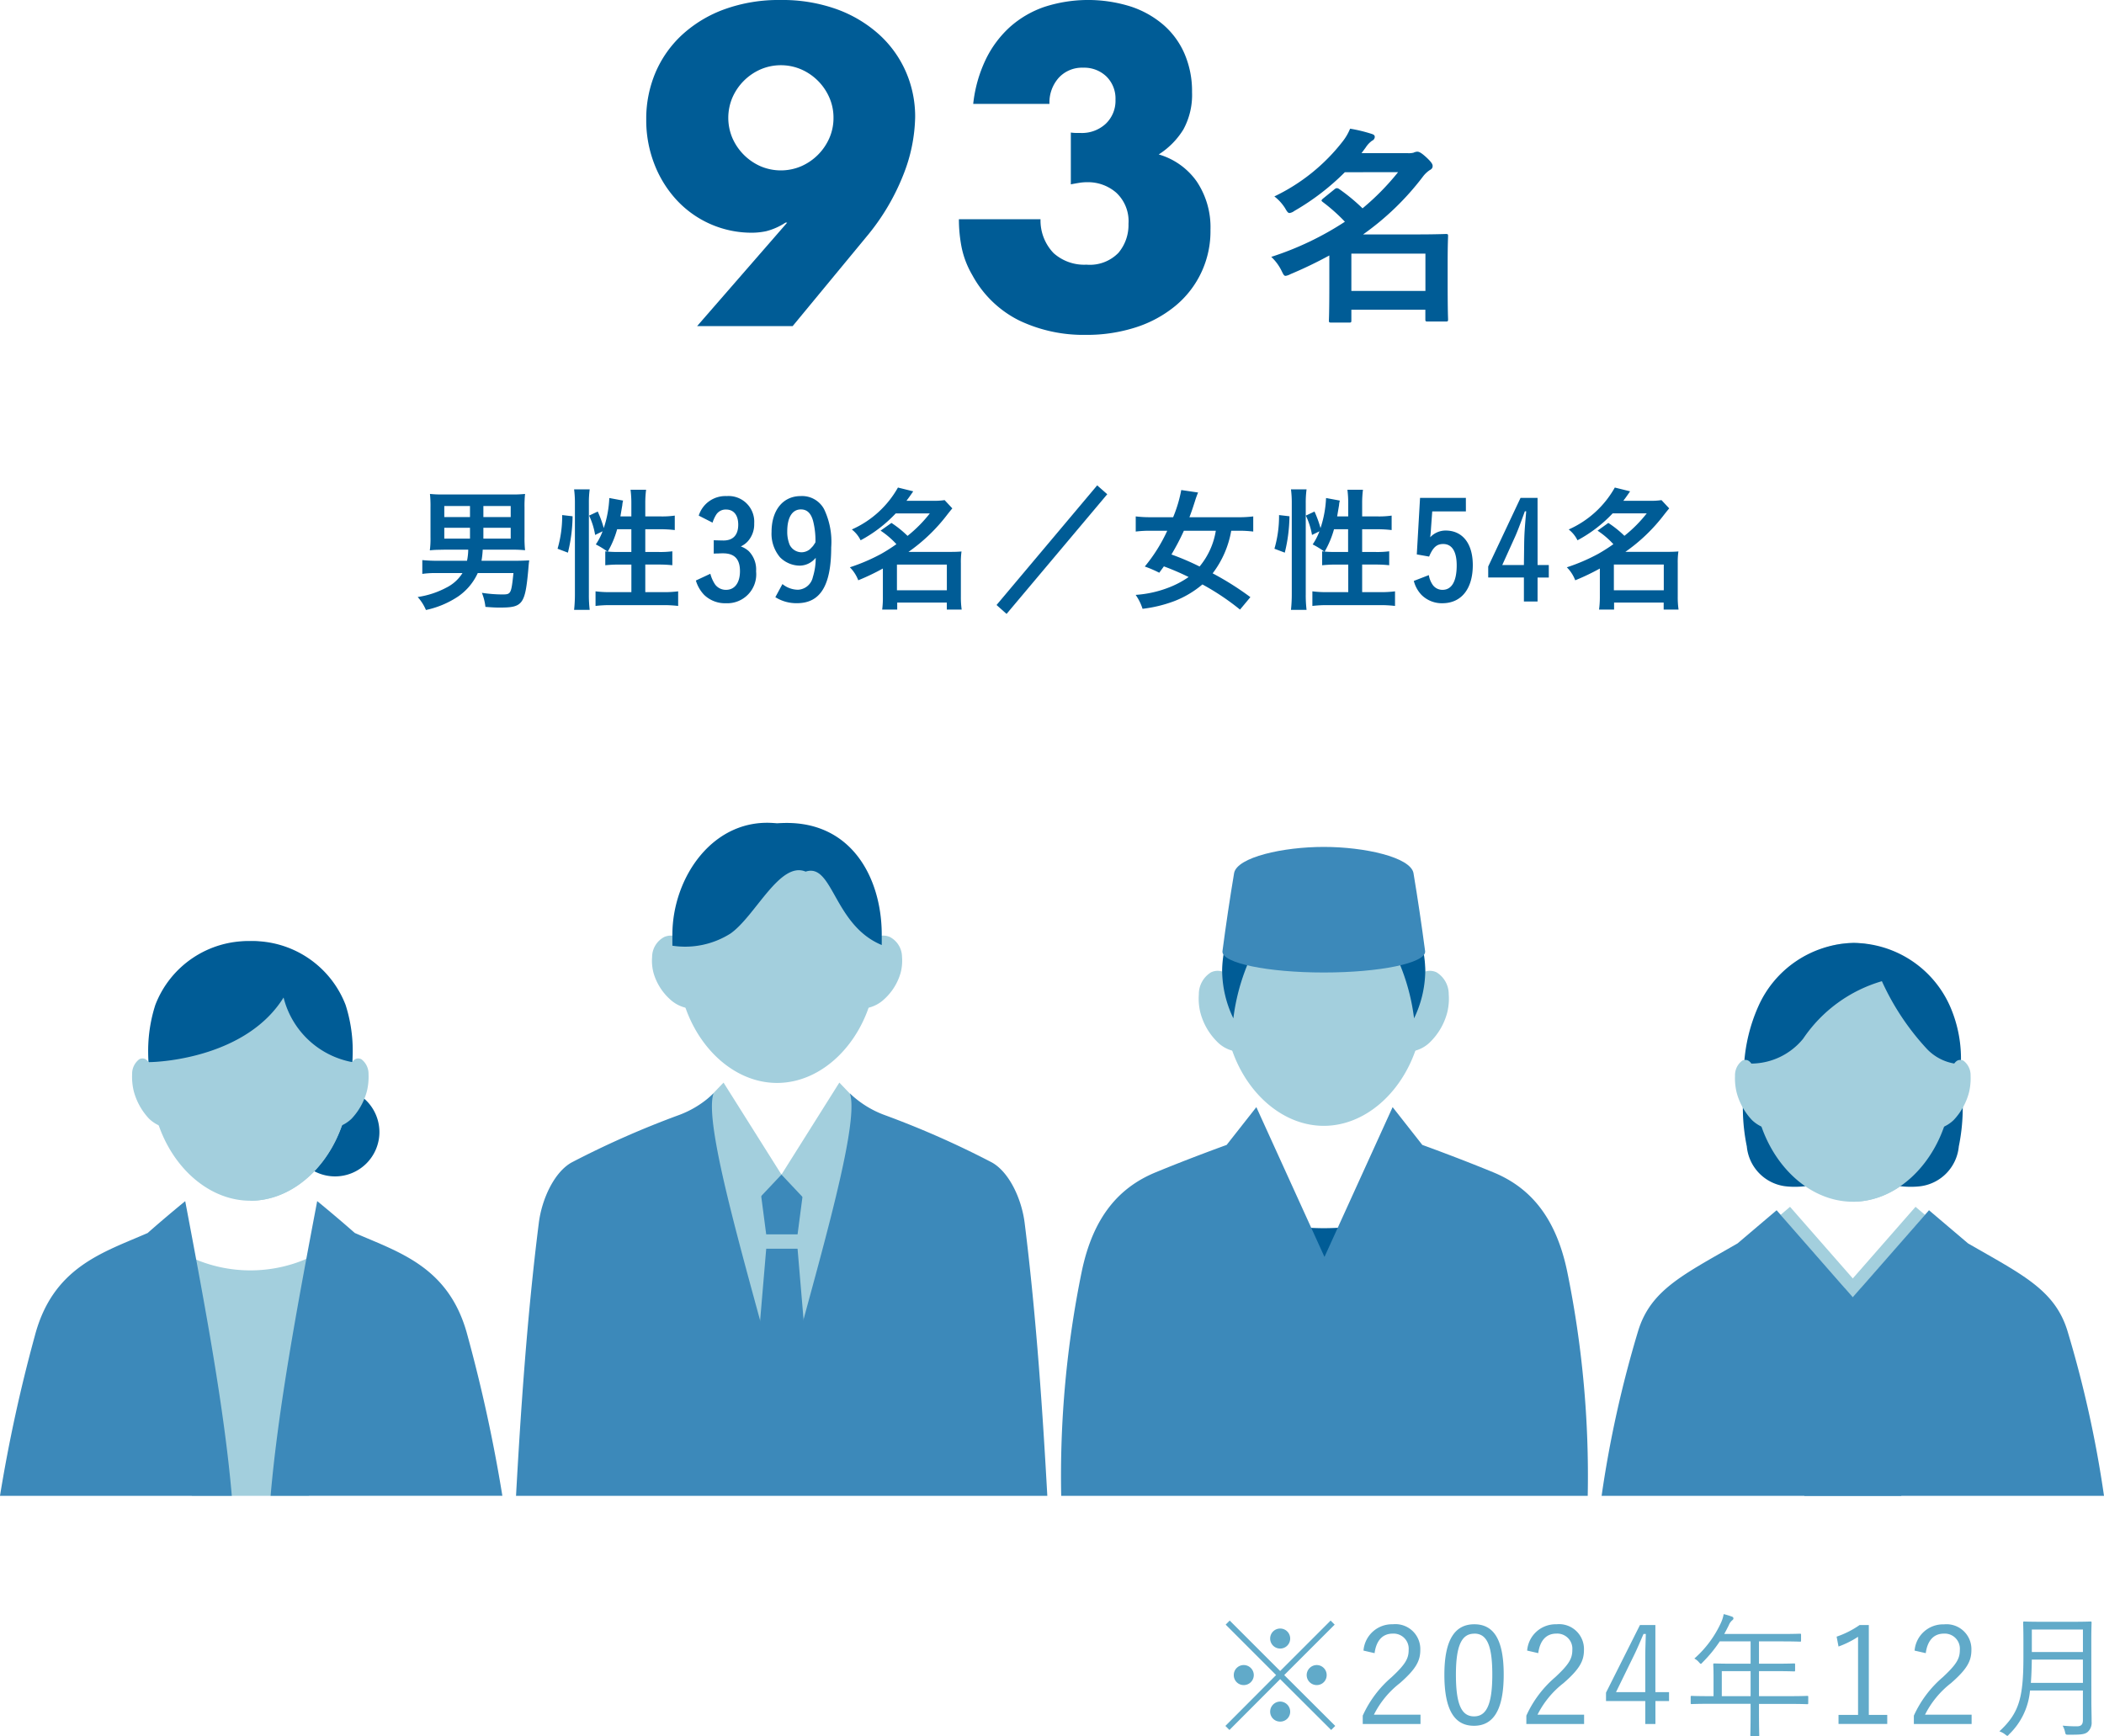 <svg xmlns="http://www.w3.org/2000/svg" xmlns:xlink="http://www.w3.org/1999/xlink" width="139.999" height="115.54" viewBox="0 0 139.999 115.54">
  <defs>
    <clipPath id="clip-path">
      <rect id="長方形_28561" data-name="長方形 28561" width="53.359" height="22.289" transform="translate(0 0)" fill="#005c96"/>
    </clipPath>
  </defs>
  <g id="data02_pict_sp" transform="translate(16227.91 10146)">
    <path id="パス_609636" data-name="パス 609636" d="M-25.794-6.516a.664.664,0,0,0-.666.666.664.664,0,0,0,.666.666.664.664,0,0,0,.666-.666A.664.664,0,0,0-25.794-6.516Zm-2.43,2.43a.663.663,0,0,0-.657.666.657.657,0,0,0,.657.666.667.667,0,0,0,.675-.666A.672.672,0,0,0-28.224-4.086Zm4.869,0a.672.672,0,0,0-.675.666.667.667,0,0,0,.675.666A.657.657,0,0,0-22.7-3.42.663.663,0,0,0-23.355-4.086Zm-2.439,2.43a.672.672,0,0,0-.666.675.657.657,0,0,0,.666.657.657.657,0,0,0,.666-.657A.672.672,0,0,0-25.794-1.656Zm.27-1.764,3.357-3.357-.27-.27L-25.794-3.69l-3.357-3.357-.27.27,3.357,3.357L-29.439-.036l.27.27,3.375-3.384L-22.4.234l.27-.27Zm6.012-1.458c.117-.864.549-1.3,1.206-1.3a1.006,1.006,0,0,1,1.062,1.08c0,.576-.207.954-1.134,1.818A7.335,7.335,0,0,0-20.3-.72v.558h3.843V-.783h-3.1a6.148,6.148,0,0,1,1.728-2.1c1.089-.954,1.359-1.494,1.359-2.214A1.656,1.656,0,0,0-18.3-6.8,1.9,1.9,0,0,0-20.25-5.049ZM-12.879-6.8c-1.26,0-1.989.981-1.989,3.357S-14.175-.045-12.9-.045s1.98-1.026,1.98-3.411S-11.619-6.8-12.879-6.8Zm0,.621c.81,0,1.2.711,1.2,2.727s-.4,2.781-1.215,2.781S-14.1-1.431-14.1-3.447-13.68-6.174-12.879-6.174Zm4.257,1.3c.117-.864.549-1.3,1.206-1.3a1.006,1.006,0,0,1,1.062,1.08c0,.576-.207.954-1.134,1.818A7.335,7.335,0,0,0-9.414-.72v.558h3.843V-.783h-3.1a6.148,6.148,0,0,1,1.728-2.1C-5.85-3.834-5.58-4.374-5.58-5.094A1.656,1.656,0,0,0-7.407-6.8,1.9,1.9,0,0,0-9.36-5.049ZM-.828-6.75H-1.854l-2.259,4.5v.558H-1.5v1.53h.675v-1.53H.081v-.594H-.828ZM-1.5-2.286H-3.447l1.2-2.457c.225-.459.414-.918.63-1.413h.153c-.018.585-.036,1.062-.036,1.584Zm10.845.324c0-.063-.009-.072-.072-.072-.045,0-.333.018-1.179.018H6.066V-3.681H7.155c.9,0,1.2.018,1.251.018s.063-.009.063-.072v-.387c0-.063-.009-.072-.063-.072s-.351.018-1.251.018H6.066V-5.661H7.542c.9,0,1.206.018,1.251.018.063,0,.072-.009.072-.072V-6.1c0-.063-.009-.072-.072-.072-.045,0-.351.018-1.251.018H3.753c.108-.189.207-.387.306-.585a.8.8,0,0,1,.225-.324c.054-.045.081-.072.081-.126a.121.121,0,0,0-.09-.117,5.344,5.344,0,0,0-.558-.171,2.352,2.352,0,0,1-.189.594A7.111,7.111,0,0,1,1.764-4.518a.96.96,0,0,1,.306.243c.063.072.1.108.126.108s.063-.036.117-.1A8.843,8.843,0,0,0,3.456-5.661H5.508v1.485H4.356c-.9,0-1.215-.018-1.26-.018-.063,0-.072.009-.072.072s.018.261.018.783v1.323h-.27c-.846,0-1.134-.018-1.179-.018-.063,0-.072.009-.072.072v.4c0,.063.009.072.072.072.045,0,.333-.018,1.179-.018H5.508v.6C5.508.1,5.49.531,5.49.585s.009.063.081.063h.45c.054,0,.063,0,.063-.063C6.084.54,6.066.1,6.066-.9v-.6H8.091c.846,0,1.134.018,1.179.018.063,0,.072-.009.072-.072ZM5.508-2.016H3.591V-3.681H5.508ZM13.374-6.75h-.612a6.113,6.113,0,0,1-1.53.774l.126.657a6.205,6.205,0,0,0,1.3-.648v5.2h-1.3v.6H14.6v-.6H13.374Zm3.789,1.872c.117-.864.549-1.3,1.206-1.3a1.006,1.006,0,0,1,1.062,1.08c0,.576-.207.954-1.134,1.818A7.335,7.335,0,0,0,16.371-.72v.558h3.843V-.783h-3.1a6.148,6.148,0,0,1,1.728-2.1C19.935-3.834,20.2-4.374,20.2-5.094a1.656,1.656,0,0,0-1.827-1.7,1.9,1.9,0,0,0-1.953,1.746Zm11.016-.855c0-.774.018-1.125.018-1.179s-.009-.072-.072-.072-.342.018-1.179.018H24.894c-.837,0-1.125-.018-1.179-.018s-.072.009-.072.072.018.405.018,1.179v1.1c0,2.745-.288,3.744-1.6,4.959a1.256,1.256,0,0,1,.387.207c.072.054.108.09.144.09s.063-.036.117-.1A4.594,4.594,0,0,0,24.1-2.394h3.519V-.423c0,.306-.126.414-.405.414-.4,0-.63-.018-.945-.045a1.478,1.478,0,0,1,.162.423c.045.18.045.18.225.18.738,0,1.071,0,1.287-.189A.824.824,0,0,0,28.2-.306c0-.432-.018-.936-.018-1.431ZM27.621-2.9H24.156c.036-.45.054-.954.063-1.548h3.4Zm0-2.052h-3.4v-1.5h3.4Z" transform="translate(-16116.934 -10031.108)" fill="#61aac9"/>
    <path id="パス_609671" data-name="パス 609671" d="M-38.844-3.42a3.861,3.861,0,0,1-.081.738h-1.944A9.987,9.987,0,0,1-41.9-2.727v.918a6.37,6.37,0,0,1,1.026-.054h1.647a2.67,2.67,0,0,1-1.08.972,5.87,5.87,0,0,1-1.9.621,3.1,3.1,0,0,1,.549.864,6.164,6.164,0,0,0,2.142-.9,3.812,3.812,0,0,0,1.305-1.557h2.376C-35.982-.477-36-.441-36.576-.441a9.2,9.2,0,0,1-1.359-.108A3.478,3.478,0,0,1-37.7.387c.612.045.7.045.99.045,1.476,0,1.647-.225,1.854-2.43.036-.432.045-.549.072-.711-.342.018-.612.027-.936.027h-2.241a6.171,6.171,0,0,0,.081-.738h1.971a8.041,8.041,0,0,1,.846.036,7.58,7.58,0,0,1-.036-.855v-2a7.67,7.67,0,0,1,.036-.891,7.745,7.745,0,0,1-.9.036H-40.5a7.67,7.67,0,0,1-.891-.036,7.67,7.67,0,0,1,.036.891v2a5.593,5.593,0,0,1-.045.864,5.09,5.09,0,0,1,.513-.036l.45-.009Zm.117-2.907v.738h-1.71v-.738Zm.891.738v-.738h1.818v.738Zm-.891.711v.72h-1.71v-.72Zm.891.72v-.72h1.818v.72Zm9.117-1.476c.036-.207.1-.594.126-.738a1.463,1.463,0,0,1,.054-.315l-.918-.171a7.33,7.33,0,0,1-.369,2,7.4,7.4,0,0,0-.4-1.1l-.576.27A4.844,4.844,0,0,1-30.4-4.4l.495-.243a4,4,0,0,1-.45.873,5.375,5.375,0,0,1,.774.477c-.063-.009-.081-.009-.144-.018v.927a8.9,8.9,0,0,1,.954-.045h.783V-.594h-1.377a7.422,7.422,0,0,1-1.008-.054V.324A8.1,8.1,0,0,1-29.367.27h3.483a8.2,8.2,0,0,1,1.008.054V-.648a7.331,7.331,0,0,1-1.008.054h-1.179V-2.43h.855a8.12,8.12,0,0,1,.945.045v-.927a6.288,6.288,0,0,1-.936.045h-.864V-4.779h1.017a7.648,7.648,0,0,1,.945.054v-.963a5.865,5.865,0,0,1-.945.054h-1.017V-6.5a6.86,6.86,0,0,1,.054-.909h-1.035a6.957,6.957,0,0,1,.054.909v.864Zm.729.855v1.512H-28.9c-.279,0-.468-.009-.657-.027a6.326,6.326,0,0,0,.621-1.485Zm-4.221,1.557A10.562,10.562,0,0,0-31.9-5.643l-.693-.081A7.751,7.751,0,0,1-32.9-3.483ZM-30.762.585a8.105,8.105,0,0,1-.054-1.026V-6.516a6.625,6.625,0,0,1,.054-.918H-31.8a6.811,6.811,0,0,1,.054.918V-.5A9.663,9.663,0,0,1-31.8.585Zm8.253-3.744c.225-.009.225-.009.306-.009.135-.009.234-.009.315-.009.765,0,1.125.387,1.125,1.188,0,.774-.351,1.242-.927,1.242a.891.891,0,0,1-.729-.36,2.341,2.341,0,0,1-.315-.711l-.963.45a2.326,2.326,0,0,0,.558.963A2,2,0,0,0-21.69.144a1.926,1.926,0,0,0,2-2.124,1.75,1.75,0,0,0-.477-1.332,1.549,1.549,0,0,0-.54-.324,1.512,1.512,0,0,0,.459-.333,1.7,1.7,0,0,0,.432-1.2,1.71,1.71,0,0,0-1.836-1.818,1.856,1.856,0,0,0-1.854,1.3l.918.468a2.337,2.337,0,0,1,.243-.531.748.748,0,0,1,.657-.342c.513,0,.81.378.81,1.008,0,.684-.342,1.053-.981,1.053-.081,0-.5-.009-.648-.018Zm4.1,2.9a2.622,2.622,0,0,0,1.44.4c1.557,0,2.277-1.179,2.277-3.717a5.034,5.034,0,0,0-.477-2.547,1.662,1.662,0,0,0-1.557-.864c-1.17,0-1.935.936-1.935,2.385A2.43,2.43,0,0,0-18.1-2.916a1.867,1.867,0,0,0,1.314.558,1.378,1.378,0,0,0,1.062-.522A4.2,4.2,0,0,1-15.912-1.6a1.065,1.065,0,0,1-.981.846,1.66,1.66,0,0,1-1.044-.378Zm2.664-3.645c0,.009-.063.1-.153.234-.063.072-.135.144-.207.216a.893.893,0,0,1-.558.207.892.892,0,0,1-.792-.495,2.252,2.252,0,0,1-.162-.891c0-.936.333-1.467.909-1.467.4,0,.666.243.81.765A5.262,5.262,0,0,1-15.741-3.906Zm4.338-.783a5.574,5.574,0,0,1,1.053.9,11.341,11.341,0,0,1-1.017.648,12.46,12.46,0,0,1-2.079.891,2.461,2.461,0,0,1,.558.864,14.96,14.96,0,0,0,1.638-.783V-.288A6.215,6.215,0,0,1-11.3.567h1V.1H-7V.567h.99a5.768,5.768,0,0,1-.054-.855V-2.52A4.892,4.892,0,0,1-6.021-3.3c-.225.018-.378.027-.729.027h-2.8A11.558,11.558,0,0,0-6.957-5.769c.207-.261.216-.27.324-.4l-.513-.549a4.588,4.588,0,0,1-.765.045H-9.684c.162-.216.234-.315.45-.63l-1.017-.252a6.569,6.569,0,0,1-3.069,2.79,2.049,2.049,0,0,1,.585.72A9.108,9.108,0,0,0-10.4-5.832h2.268A8.976,8.976,0,0,1-9.612-4.338,7.034,7.034,0,0,0-10.683-5.2Zm1.089,2.259h3.321V-.72h-3.321ZM3.006-7.7-3.69.261l.666.594,6.7-7.965ZM13.2-.261a19.424,19.424,0,0,0-2.511-1.584A6.505,6.505,0,0,0,11.925-4.68H12.4a7.692,7.692,0,0,1,.99.054V-5.634a7.57,7.57,0,0,1-1.017.054H9.144c.135-.351.225-.621.36-1.044.081-.261.162-.477.216-.6L8.6-7.389a8.944,8.944,0,0,1-.54,1.809H6.588a7.952,7.952,0,0,1-1.017-.054v1.008A7.758,7.758,0,0,1,6.588-4.68h1.08A10.744,10.744,0,0,1,6.174-2.3a8.071,8.071,0,0,1,.963.414c.18-.252.234-.315.306-.423A16.389,16.389,0,0,1,9.09-1.6a6.2,6.2,0,0,1-1.4.729,7.42,7.42,0,0,1-2.124.459,3.421,3.421,0,0,1,.459.927A8.961,8.961,0,0,0,8.145,0a6.551,6.551,0,0,0,1.863-1.107A16.393,16.393,0,0,1,12.51.567Zm-2.3-4.419A4.963,4.963,0,0,1,9.819-2.3a17.209,17.209,0,0,0-1.872-.8A15.676,15.676,0,0,0,8.775-4.68Zm8.073-.954c.036-.207.1-.594.126-.738a1.463,1.463,0,0,1,.054-.315l-.918-.171a7.33,7.33,0,0,1-.369,2,7.4,7.4,0,0,0-.4-1.1l-.576.27A4.844,4.844,0,0,1,17.3-4.4l.495-.243a4,4,0,0,1-.45.873,5.375,5.375,0,0,1,.774.477c-.063-.009-.081-.009-.144-.018v.927a8.9,8.9,0,0,1,.954-.045h.783V-.594H18.333a7.422,7.422,0,0,1-1.008-.054V.324A8.1,8.1,0,0,1,18.333.27h3.483a8.2,8.2,0,0,1,1.008.054V-.648a7.331,7.331,0,0,1-1.008.054H20.637V-2.43h.855a8.12,8.12,0,0,1,.945.045v-.927a6.288,6.288,0,0,1-.936.045h-.864V-4.779h1.017a7.648,7.648,0,0,1,.945.054v-.963a5.865,5.865,0,0,1-.945.054H20.637V-6.5a6.86,6.86,0,0,1,.054-.909H19.656a6.957,6.957,0,0,1,.054.909v.864Zm.729.855v1.512H18.8c-.279,0-.468-.009-.657-.027a6.326,6.326,0,0,0,.621-1.485ZM15.489-3.222A10.562,10.562,0,0,0,15.8-5.643l-.693-.081A7.751,7.751,0,0,1,14.8-3.483ZM16.938.585a8.105,8.105,0,0,1-.054-1.026V-6.516a6.625,6.625,0,0,1,.054-.918H15.9a6.811,6.811,0,0,1,.054.918V-.5A9.663,9.663,0,0,1,15.9.585Zm10.6-7.452H24.489l-.216,3.762.819.144c.252-.6.5-.837.936-.837.585,0,.9.495.9,1.422,0,1.062-.333,1.629-.945,1.629a.793.793,0,0,1-.639-.315,1.558,1.558,0,0,1-.27-.666l-1,.387a2.1,2.1,0,0,0,.5.918,1.913,1.913,0,0,0,1.4.567c1.26,0,2.025-.954,2.025-2.538,0-1.44-.684-2.3-1.809-2.3a1.4,1.4,0,0,0-1.026.45c.027-.216.045-.423.054-.6L25.3-5.967H27.54Zm4.77,0H31.176L29.025-2.3v.729H31.4V.027h.909V-1.566h.747V-2.4H32.31ZM31.4-2.4h-1.44l.855-1.89c.135-.3.306-.738.648-1.683h.09c-.1,1.134-.126,1.53-.135,2.142Zm4.9-2.286a5.574,5.574,0,0,1,1.053.9,11.341,11.341,0,0,1-1.017.648,12.46,12.46,0,0,1-2.079.891,2.461,2.461,0,0,1,.558.864,14.96,14.96,0,0,0,1.638-.783V-.288A6.215,6.215,0,0,1,36.4.567h1V.1h3.3V.567h.99a5.768,5.768,0,0,1-.054-.855V-2.52a4.892,4.892,0,0,1,.045-.783c-.225.018-.378.027-.729.027h-2.8a11.558,11.558,0,0,0,2.592-2.493c.207-.261.216-.27.324-.4l-.513-.549a4.588,4.588,0,0,1-.765.045H38.016c.162-.216.234-.315.45-.63l-1.017-.252a6.569,6.569,0,0,1-3.069,2.79,2.049,2.049,0,0,1,.585.72,9.108,9.108,0,0,0,2.34-1.791h2.268a8.976,8.976,0,0,1-1.485,1.494A7.034,7.034,0,0,0,37.017-5.2ZM37.386-2.43h3.321V-.72H37.386Z" transform="translate(-16157.91 -10106)" fill="#005c96"/>
    <g id="グループ_111862" data-name="グループ 111862" transform="translate(-16248.895 -14429.756)">
      <g id="従業員数_フロント男性" transform="translate(72.997 4360.906)">
        <g id="グループ_110930" data-name="グループ 110930" transform="translate(-17.676 -22.396)">
          <g id="グループ_110926" data-name="グループ 110926" transform="translate(9.045 0.038)">
            <path id="パス_607466" data-name="パス 607466" d="M30.083,7.065c-.128-2.908-2.913-7-6.753-7.006-3.84.008-6.625,4.1-6.753,7.006a13.448,13.448,0,0,0,.367,4.241c.773,3.443,3.409,6.028,6.385,6.028s5.612-2.585,6.385-6.028A13.448,13.448,0,0,0,30.083,7.065Z" transform="translate(-15.006 -0.059)" fill="#a3cfdd"/>
            <path id="パス_607467" data-name="パス 607467" d="M36.364,12.61a1.225,1.225,0,0,1,.826-.825,1.122,1.122,0,0,1,.78.04,1.512,1.512,0,0,1,.809,1.33,3.115,3.115,0,0,1-.1,1.081A3.769,3.769,0,0,1,37.6,15.96a2.32,2.32,0,0,1-1.177.6" transform="translate(-22.14 -4.263)" fill="#a3cfdd"/>
            <path id="パス_607468" data-name="パス 607468" d="M16.561,12.61a1.225,1.225,0,0,0-.826-.825,1.122,1.122,0,0,0-.78.04,1.511,1.511,0,0,0-.809,1.33,3.115,3.115,0,0,0,.1,1.081,3.773,3.773,0,0,0,1.078,1.724,2.324,2.324,0,0,0,1.177.6" transform="translate(-14.136 -4.263)" fill="#a3cfdd"/>
          </g>
          <path id="パス_595421-2" data-name="パス 595421-2" d="M20.126,7.37c1.655-1.159,3.279-4.843,5-4.12,1.823-.6,1.854,3.556,5.064,4.885V7.45c0-3.846-2.1-7.8-6.968-7.412C19.028-.432,16.259,3.6,16.259,7.45v.731A5.642,5.642,0,0,0,20.126,7.37Z" transform="translate(-5.855 0)" fill="#005c96"/>
          <g id="グループ_110929" data-name="グループ 110929" transform="translate(12.684 17.291)">
            <rect id="長方形_28444" data-name="長方形 28444" width="7.963" height="11.097" transform="translate(1.024 6.118)" fill="#a3cfdd"/>
            <path id="パス_595420-2" data-name="パス 595420-2" d="M27.839,40.563l.468-3.578a3.048,3.048,0,0,0-3.023,0l.468,3.578Z" transform="translate(-21.789 -30.465)" fill="#3c89ba"/>
            <g id="パス_595419-2" data-name="パス 595419-2">
              <g id="グループ_110927" data-name="グループ 110927">
                <path id="パス_607469" data-name="パス 607469" d="M24.8,33.144,21.852,36.27c-1.284-1.7-1.659-4.884-2.03-8.077l1.124-1.171Z" transform="translate(-19.822 -27.022)" fill="#a3cfdd"/>
              </g>
              <g id="グループ_110928" data-name="グループ 110928" transform="translate(4.975)">
                <path id="パス_607470" data-name="パス 607470" d="M27.6,33.144l2.945,3.126c1.284-1.7,1.659-4.884,2.029-8.077l-1.123-1.171Z" transform="translate(-27.597 -27.022)" fill="#a3cfdd"/>
              </g>
            </g>
            <path id="パス_595422-2" data-name="パス 595422-2" d="M25.683,48.238" transform="translate(-21.933 -34.662)" fill="#3c89ba"/>
            <path id="パス_595422-2-2" data-name="パス 595422-2" d="M28.313,50l-.483-5.7H25.745L25.261,50l1.512,6.2Z" transform="translate(-21.781 -33.245)" fill="#3c89ba"/>
          </g>
          <path id="パス_607471" data-name="パス 607471" d="M33.844,36.766c-.2-1.6-1.029-3.388-2.185-4.029a60.694,60.694,0,0,0-7.1-3.14,6.646,6.646,0,0,1-2.347-1.456c.764,2.175-2.7,13.247-4.534,20.507-1.836-7.259-5.3-18.332-4.534-20.507A6.646,6.646,0,0,1,10.8,29.6a60.7,60.7,0,0,0-7.1,3.14c-1.155.641-1.984,2.429-2.184,4.029C.712,43.131.293,49.655,0,54.926H35.352C35.059,49.655,34.639,43.131,33.844,36.766Z" transform="translate(0 -10.135)" fill="#3c89ba"/>
        </g>
      </g>
      <g id="従業員数_調理人" transform="translate(109.114 4361.709)">
        <g id="グループ_110934" data-name="グループ 110934" transform="translate(-17.532 -21.593)">
          <g id="グループ_105503" data-name="グループ 105503" transform="translate(0 1.287)">
            <g id="グループ_105502" data-name="グループ 105502">
              <g id="グループ_110931" data-name="グループ 110931" transform="translate(9.163)">
                <path id="パス_607472" data-name="パス 607472" d="M16.744,13.856a1.3,1.3,0,0,0-.825-.912,1.028,1.028,0,0,0-.781.044,1.709,1.709,0,0,0-.809,1.472,3.816,3.816,0,0,0,.1,1.2,4.251,4.251,0,0,0,1.079,1.907,2.24,2.24,0,0,0,1.177.665" transform="translate(-14.319 -5.928)" fill="#a3cfdd"/>
                <path id="パス_607473" data-name="パス 607473" d="M30.266,9.018c-.127-2.908-2.913-7-6.753-7.006-3.84.008-6.625,4.1-6.753,7.006a13.424,13.424,0,0,0,.368,4.241c.772,3.443,3.409,6.028,6.385,6.028S29.127,16.7,29.9,13.259A13.427,13.427,0,0,0,30.266,9.018Z" transform="translate(-15.189 -2.012)" fill="#a3cfdd"/>
                <path id="パス_607474" data-name="パス 607474" d="M36.548,13.856a1.3,1.3,0,0,1,.825-.912,1.026,1.026,0,0,1,.78.044,1.708,1.708,0,0,1,.809,1.472,3.8,3.8,0,0,1-.1,1.2,4.25,4.25,0,0,1-1.078,1.907,2.244,2.244,0,0,1-1.177.665" transform="translate(-22.324 -5.928)" fill="#a3cfdd"/>
              </g>
              <g id="パス_595427" data-name="パス 595427" transform="translate(10.726)">
                <g id="グループ_110932" data-name="グループ 110932">
                  <path id="パス_607475" data-name="パス 607475" d="M19.1,7.182a13.907,13.907,0,0,0-1.594,4.951,7.412,7.412,0,0,1-.745-3.115,7,7,0,0,1,6.757-7.006" transform="translate(-16.762 -2.012)" fill="#005c96"/>
                </g>
                <g id="グループ_110933" data-name="グループ 110933" transform="translate(6.757)">
                  <path id="パス_607476" data-name="パス 607476" d="M31.739,7.182a13.907,13.907,0,0,1,1.594,4.951,7.392,7.392,0,0,0,.745-3.115,7,7,0,0,0-6.757-7.006" transform="translate(-27.322 -2.012)" fill="#005c96"/>
                </g>
              </g>
              <path id="パス_595432" data-name="パス 595432" d="M21.237,38.929a16.649,16.649,0,0,0,7.8,0V55.522h-7.8Z" transform="translate(-7.648 -15.306)" fill="#005c96"/>
              <path id="パス_607477" data-name="パス 607477" d="M33.681,37.991c-.766-3.668-2.515-5.6-4.909-6.586s-4.729-1.826-4.729-1.826l-1.976-2.515-4.534,9.968L13,27.065,11.022,29.58s-2.335.838-4.729,1.826-4.144,2.918-4.909,6.586A67.71,67.71,0,0,0,.015,52.933H35.049A67.716,67.716,0,0,0,33.681,37.991Z" transform="translate(0 -11.034)" fill="#3c89ba"/>
            </g>
          </g>
          <path id="パス_607478" data-name="パス 607478" d="M30.271,6.946h.005q-.346-2.631-.777-5.218C29.278.686,26.259,0,23.533,0s-5.744.686-5.965,1.728q-.432,2.587-.778,5.218h.005c0,.008-.006.015-.006.022,0,.768,3.02,1.39,6.744,1.39s6.744-.623,6.744-1.39C30.276,6.961,30.271,6.954,30.271,6.946Z" transform="translate(-6.046)" fill="#3c89ba"/>
        </g>
      </g>
      <g id="従業員数_フロント女性" transform="translate(37.698 4364.843)">
        <g id="グループ_110937" data-name="グループ 110937" transform="translate(-16.714 -18.46)">
          <g id="グループ_105505" data-name="グループ 105505" transform="translate(9.876)">
            <path id="パス_595432-2" data-name="パス 595432" d="M19.943,32.933a9.459,9.459,0,0,0,7.8,0V48.779h-7.8Z" transform="translate(-17.057 -11.86)" fill="#a3cfdd"/>
            <path id="パス_595424" data-name="パス 595424" d="M30.234,18.2a2.95,2.95,0,1,0,2.95-2.95,2.95,2.95,0,0,0-2.95,2.95h0" transform="translate(-20.763 -5.49)" fill="#005c96"/>
            <g id="グループ_110935" data-name="グループ 110935" transform="translate(6.783 0.004)">
              <path id="パス_607479" data-name="パス 607479" d="M32.787,7.013c-.127-2.909-2.91-7-6.753-7.006V17.283c2.977,0,5.613-2.585,6.385-6.028A13.431,13.431,0,0,0,32.787,7.013Z" transform="translate(-26.034 -0.007)" fill="#a3cfdd"/>
            </g>
            <path id="パス_607480" data-name="パス 607480" d="M28.972,7.013c-.127-2.909-2.91-7-6.753-7.006S15.6,4.1,15.467,7.013a13.428,13.428,0,0,0,.368,4.241c.772,3.443,3.409,6.028,6.385,6.028s5.613-2.585,6.385-6.028A13.431,13.431,0,0,0,28.972,7.013Z" transform="translate(-15.437 -0.003)" fill="#a3cfdd"/>
            <path id="パス_595431" data-name="パス 595431" d="M22.217,0a6.64,6.64,0,0,1,6.339,4.255A10,10,0,0,1,29,8.055a5.8,5.8,0,0,1-4.573-4.3c-2.432,3.911-7.995,4.3-8.981,4.3a9.982,9.982,0,0,1,.445-3.8A6.621,6.621,0,0,1,22.217,0Z" transform="translate(-15.433 0)" fill="#005c96"/>
          </g>
          <path id="パス_607481" data-name="パス 607481" d="M36,12.769a.671.671,0,0,1,.33-.522.465.465,0,0,1,.394.008,1.213,1.213,0,0,1,.481,1,4.025,4.025,0,0,1-.111,1.139,4.275,4.275,0,0,1-1.023,1.829,2.366,2.366,0,0,1-.855.523" transform="translate(-12.682 -4.396)" fill="#a3cfdd"/>
          <path id="パス_607482" data-name="パス 607482" d="M14.944,12.769a.668.668,0,0,0-.33-.522.464.464,0,0,0-.394.008,1.211,1.211,0,0,0-.481,1,4,4,0,0,0,.111,1.139,4.267,4.267,0,0,0,1.022,1.829,2.369,2.369,0,0,0,.856.523" transform="translate(-4.946 -4.396)" fill="#a3cfdd"/>
          <g id="グループ_110936" data-name="グループ 110936" transform="translate(0 17.307)">
            <path id="パス_607483" data-name="パス 607483" d="M12.325,27.047s-1.277,1.039-2.5,2.121c-2.975,1.3-6.3,2.261-7.505,6.836A102.549,102.549,0,0,0,0,46.659H15.426C14.927,40.881,13.677,34.181,12.325,27.047Z" transform="translate(0 -27.047)" fill="#3c89ba"/>
            <path id="パス_607484" data-name="パス 607484" d="M41.244,36c-1.2-4.575-4.53-5.533-7.505-6.836-1.226-1.082-2.5-2.121-2.5-2.121-1.353,7.134-2.6,13.834-3.1,19.612H43.56A102.549,102.549,0,0,0,41.244,36Z" transform="translate(-10.132 -27.047)" fill="#3c89ba"/>
          </g>
        </g>
      </g>
      <g id="date_icon_04" transform="translate(144.27 4364.905)">
        <g id="グループ_108827" data-name="グループ 108827" transform="translate(-16.715 -18.399)">
          <g id="グループ_105505-2" data-name="グループ 105505" transform="translate(9.397)">
            <g id="グループ_108822" data-name="グループ 108822" transform="translate(0 8.749)">
              <path id="パス_595424-2" data-name="パス 595424" d="M21.92,19.406c-.6,1.462-2.88,1.942-4.378,1.754A2.947,2.947,0,0,1,15,18.512,12.878,12.878,0,0,1,14.88,14c.291-1.481,4.843,3.329,4.843,4.839h0" transform="translate(-14.735 -13.718)" fill="#005c96"/>
            </g>
            <g id="グループ_108823" data-name="グループ 108823" transform="translate(7.317 0.004)">
              <path id="パス_603606" data-name="パス 603606" d="M32.938,6.99c-.128-2.9-2.9-6.979-6.73-6.983V17.225c2.967,0,5.594-2.577,6.364-6.008A13.405,13.405,0,0,0,32.938,6.99Z" transform="translate(-26.208 -0.007)" fill="#a3cfdd"/>
            </g>
            <path id="パス_595424-3" data-name="パス 595424" d="M26.415,19.406c.6,1.462,2.88,1.942,4.378,1.754a2.947,2.947,0,0,0,2.544-2.649A12.878,12.878,0,0,0,33.455,14c-.291-1.481-4.843,3.329-4.843,4.839h0" transform="translate(-18.966 -4.969)" fill="#005c96"/>
            <path id="パス_603607" data-name="パス 603607" d="M29.1,6.99c-.128-2.9-2.9-6.979-6.73-6.983s-6.6,4.084-6.73,6.983a13.405,13.405,0,0,0,.366,4.227c.77,3.432,3.4,6.008,6.364,6.008s5.594-2.577,6.364-6.008A13.405,13.405,0,0,0,29.1,6.99Z" transform="translate(-15.054 -0.003)" fill="#a3cfdd"/>
            <path id="パス_595431-2" data-name="パス 595431" d="M22.1,0a7.072,7.072,0,0,1,6.5,4.293,8.689,8.689,0,0,1,.688,3.756c0,.61-.334.186-.424-.02a3.267,3.267,0,0,1-1.832-.97,16.823,16.823,0,0,1-3-4.513,9.537,9.537,0,0,0-5.239,3.828,4.482,4.482,0,0,1-3.436,1.655c-.2.078-.494.292-.492.022a11.194,11.194,0,0,1,.936-3.811A7.1,7.1,0,0,1,22.1,0Z" transform="translate(-14.779 0)" fill="#005c96"/>
          </g>
          <path id="パス_603608" data-name="パス 603608" d="M36.172,12.767a.666.666,0,0,1,.328-.52.462.462,0,0,1,.392.008,1.207,1.207,0,0,1,.48,1,3.989,3.989,0,0,1-.111,1.135,4.253,4.253,0,0,1-1.019,1.823,2.361,2.361,0,0,1-.853.522" transform="translate(-12.82 -4.422)" fill="#a3cfdd"/>
          <path id="パス_603609" data-name="パス 603609" d="M15.114,12.767a.667.667,0,0,0-.328-.52.462.462,0,0,0-.392.008,1.209,1.209,0,0,0-.48,1,3.989,3.989,0,0,0,.112,1.135,4.253,4.253,0,0,0,1.019,1.823,2.361,2.361,0,0,0,.853.522" transform="translate(-5.037 -4.422)" fill="#a3cfdd"/>
          <g id="グループ_108826" data-name="グループ 108826" transform="translate(0 17.561)">
            <g id="グループ_108824" data-name="グループ 108824" transform="translate(11.905)">
              <path id="パス_603610" data-name="パス 603610" d="M19.3,27.536,27.679,37.1l-.084,1.168L18.667,28.075Z" transform="translate(-18.667 -27.536)" fill="#a3cfdd"/>
              <path id="パス_603611" data-name="パス 603611" d="M27.995,27.536,19.619,37.1l.084,1.168L28.63,28.075Z" transform="translate(-19.012 -27.536)" fill="#a3cfdd"/>
              <path id="パス_603612" data-name="パス 603612" d="M40.73,46.9a74.753,74.753,0,0,0-2.439-11c-.845-2.722-3.018-3.73-6.606-5.8l-2.6-2.207L20.154,38.085l.637,8.815Z" transform="translate(-19.206 -27.665)" fill="#3c89ba"/>
            </g>
            <g id="グループ_108825" data-name="グループ 108825" transform="translate(0 0.226)">
              <path id="パス_603613" data-name="パス 603613" d="M0,46.9a74.753,74.753,0,0,1,2.439-11c.845-2.722,3.018-3.73,6.606-5.8l2.6-2.207,8.927,10.194L19.938,46.9Z" transform="translate(0 -27.891)" fill="#3c89ba"/>
            </g>
          </g>
        </g>
      </g>
    </g>
    <g id="グループ_111863" data-name="グループ 111863" transform="translate(-16196.91 -10090)">
      <g id="グループ_111781" data-name="グループ 111781" transform="translate(12 -56)" clip-path="url(#clip-path)">
        <path id="パス_609579" data-name="パス 609579" d="M3.387,21.7,9.38,14.813H9.268a4.213,4.213,0,0,1-1.289.573,4.622,4.622,0,0,1-.895.1A6.794,6.794,0,0,1,2,13.286,7.489,7.489,0,0,1,.531,10.893,8.057,8.057,0,0,1,0,7.952,7.877,7.877,0,0,1,.615,4.83,7.338,7.338,0,0,1,2.393,2.311,8.4,8.4,0,0,1,5.208.616,10.608,10.608,0,0,1,8.932,0a10.7,10.7,0,0,1,3.752.616A8.537,8.537,0,0,1,15.5,2.3a7.275,7.275,0,0,1,1.778,2.478,7.45,7.45,0,0,1,.616,3.01,10.9,10.9,0,0,1-.8,3.878,14.938,14.938,0,0,1-2.45,4.1L9.744,21.7ZM12.46,7.84a3.313,3.313,0,0,0-.28-1.357A3.62,3.62,0,0,0,10.317,4.62a3.433,3.433,0,0,0-2.716,0A3.633,3.633,0,0,0,5.739,6.483a3.442,3.442,0,0,0,0,2.715A3.642,3.642,0,0,0,7.6,11.061a3.444,3.444,0,0,0,2.716,0A3.63,3.63,0,0,0,12.18,9.2a3.311,3.311,0,0,0,.28-1.358" fill="#005c96"/>
        <path id="パス_609580" data-name="パス 609580" d="M28.253,8.821a3.029,3.029,0,0,0,.378.028H28.9a2.329,2.329,0,0,0,1.679-.616,2.107,2.107,0,0,0,.645-1.6,2.055,2.055,0,0,0-.6-1.539,2.129,2.129,0,0,0-1.553-.589,2.1,2.1,0,0,0-1.625.673,2.472,2.472,0,0,0-.616,1.736H21.757a9.072,9.072,0,0,1,.826-2.94,7.053,7.053,0,0,1,1.609-2.17,6.726,6.726,0,0,1,2.3-1.345A9.454,9.454,0,0,1,32.242.435a6.391,6.391,0,0,1,2.185,1.231,5.354,5.354,0,0,1,1.4,1.933,6.3,6.3,0,0,1,.491,2.533,4.808,4.808,0,0,1-.574,2.479A5.165,5.165,0,0,1,34.1,10.277a4.681,4.681,0,0,1,2.534,1.806,5.462,5.462,0,0,1,.91,3.206,6.429,6.429,0,0,1-2.338,5.069,7.946,7.946,0,0,1-2.632,1.427,10.621,10.621,0,0,1-3.346.5,9.921,9.921,0,0,1-4.4-.952A7.19,7.19,0,0,1,21.7,18.313a6.054,6.054,0,0,1-.714-1.848,9.7,9.7,0,0,1-.181-1.876h5.431a3.128,3.128,0,0,0,.869,2.254,3.044,3.044,0,0,0,2.184.77,2.656,2.656,0,0,0,2.128-.784,2.868,2.868,0,0,0,.672-1.932,2.587,2.587,0,0,0-.812-2.072,2.863,2.863,0,0,0-1.932-.7,3.232,3.232,0,0,0-.532.042c-.168.028-.355.06-.56.1Z" fill="#005c96"/>
        <path id="パス_609581" data-name="パス 609581" d="M46.485,11.461a16.015,16.015,0,0,1-3.36,2.576.7.7,0,0,1-.322.14c-.1,0-.168-.1-.294-.322a3.023,3.023,0,0,0-.714-.784,12.668,12.668,0,0,0,4.564-3.682,3.507,3.507,0,0,0,.476-.826,9.914,9.914,0,0,1,1.442.35c.14.042.2.1.2.2a.29.29,0,0,1-.182.252,1.632,1.632,0,0,0-.42.448l-.28.378h3.052a1.329,1.329,0,0,0,.406-.028.666.666,0,0,1,.252-.07c.126,0,.28.084.588.364.364.336.434.476.434.588s-.042.2-.2.28a1.908,1.908,0,0,0-.462.448A18.116,18.116,0,0,1,47.7,15.6h3.6c1.2,0,1.82-.028,1.9-.028.14,0,.154.014.154.14,0,.1-.028.5-.028,1.806v1.288c0,1.96.028,2.352.028,2.436,0,.14-.014.154-.154.154h-1.19c-.154,0-.168-.014-.168-.154v-.63H46.919v.7c0,.14-.014.154-.14.154h-1.2c-.14,0-.154-.014-.154-.154,0-.07.028-.518.028-2.478V17a28.061,28.061,0,0,1-2.59,1.246.963.963,0,0,1-.322.112c-.112,0-.154-.112-.28-.364a3.2,3.2,0,0,0-.672-.9,20.266,20.266,0,0,0,4.9-2.338,11.791,11.791,0,0,0-1.456-1.3c-.056-.042-.1-.084-.1-.112s.042-.084.112-.14l.742-.6a.308.308,0,0,1,.168-.084.332.332,0,0,1,.168.07,12.572,12.572,0,0,1,1.54,1.274,16.664,16.664,0,0,0,2.366-2.408Zm.434,7.9h4.928V16.879H46.919Z" fill="#005c96"/>
      </g>
    </g>
  </g>
</svg>
